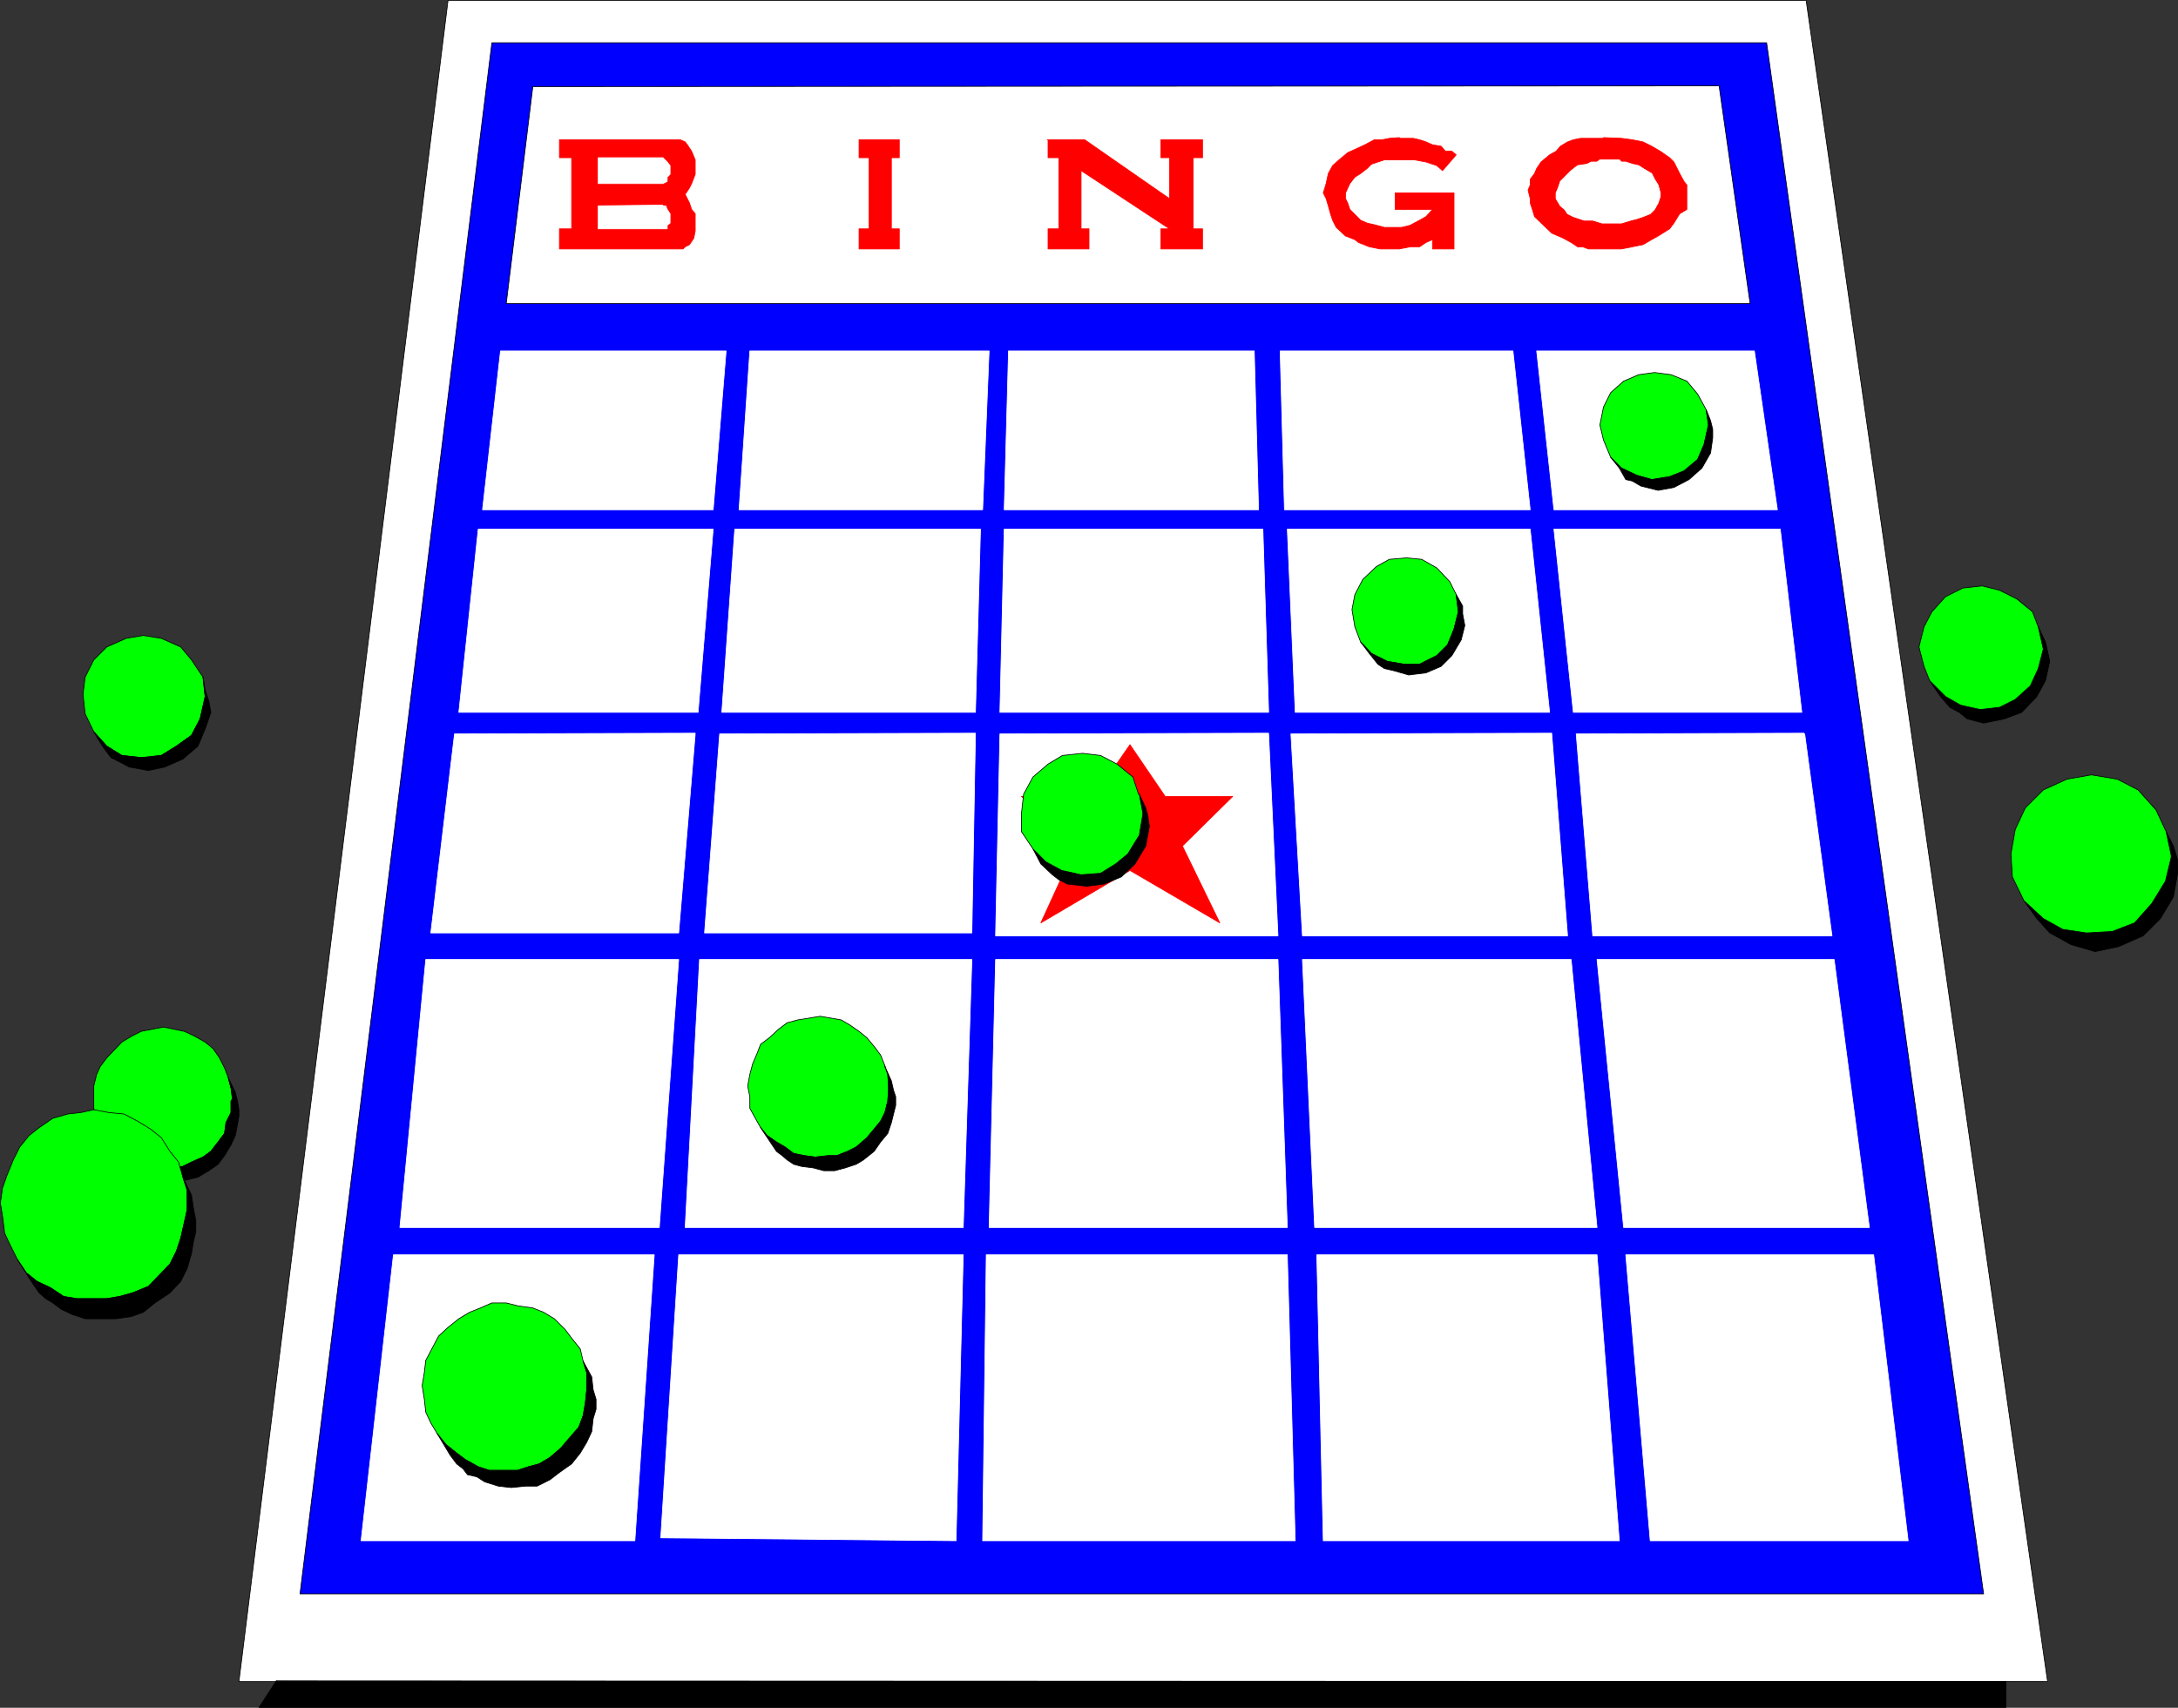 <?xml version="1.0" encoding="UTF-8" standalone="no"?>
<svg
   version="1.0"
   width="129.595mm"
   height="101.642mm"
   id="svg116"
   sodipodi:docname="Bingo 1.wmf"
   xmlns:inkscape="http://www.inkscape.org/namespaces/inkscape"
   xmlns:sodipodi="http://sodipodi.sourceforge.net/DTD/sodipodi-0.dtd"
   xmlns="http://www.w3.org/2000/svg"
   xmlns:svg="http://www.w3.org/2000/svg">
  <rect width="100%" height="100%" fill="#333333" stroke="none"/>
  <sodipodi:namedview
     id="namedview116"
     pagecolor="#ffffff"
     bordercolor="#000000"
     borderopacity="0.25"
     inkscape:showpageshadow="2"
     inkscape:pageopacity="0.0"
     inkscape:pagecheckerboard="0"
     inkscape:deskcolor="#d1d1d1"
     inkscape:document-units="mm" />
  <defs
     id="defs1">
    <pattern
       id="WMFhbasepattern"
       patternUnits="userSpaceOnUse"
       width="6"
       height="6"
       x="0"
       y="0" />
  </defs>
  <path
     style="fill:#ffffff;fill-opacity:1;fill-rule:evenodd;stroke:none"
     d="M 62.135,378.098 460.479,378.259 406.181,0.081 H 100.757 L 53.732,378.259 h 8.403 v 0 z"
     id="path1" />
  <path
     style="fill:none;stroke:#000000;stroke-width:0.162px;stroke-linecap:round;stroke-linejoin:round;stroke-miterlimit:4;stroke-dasharray:none;stroke-opacity:1"
     d="M 62.135,378.098 460.479,378.259 406.181,0.081 H 100.757 L 53.732,378.259 h 8.403 v 0"
     id="path2" />
  <path
     style="fill:#0000ff;fill-opacity:1;fill-rule:evenodd;stroke:none"
     d="M 397.293,9.616 H 110.615 L 67.468,358.542 H 446.096 Z"
     id="path3" />
  <path
     style="fill:none;stroke:#000000;stroke-width:0.162px;stroke-linecap:round;stroke-linejoin:round;stroke-miterlimit:4;stroke-dasharray:none;stroke-opacity:1"
     d="M 397.293,9.616 H 110.615 L 67.468,358.542 H 446.096 L 397.293,9.616 v 0"
     id="path4" />
  <path
     style="fill:#000000;fill-opacity:1;fill-rule:evenodd;stroke:none"
     d="m 62.135,378.098 -3.878,5.98 H 451.106 v -5.818 H 62.135 v 0 z"
     id="path5" />
  <path
     style="fill:none;stroke:#000000;stroke-width:0.162px;stroke-linecap:round;stroke-linejoin:round;stroke-miterlimit:4;stroke-dasharray:none;stroke-opacity:1"
     d="m 62.135,378.098 -3.878,5.98 H 451.106 v -5.818 H 62.135 v 0"
     id="path6" />
  <path
     style="fill:#ffffff;fill-opacity:1;fill-rule:evenodd;stroke:none"
     d="m 386.628,19.313 -266.801,0.162 -5.979,48.808 h 279.729 l -6.949,-48.808 v 0 z"
     id="path7" />
  <path
     style="fill:none;stroke:#000000;stroke-width:0.162px;stroke-linecap:round;stroke-linejoin:round;stroke-miterlimit:4;stroke-dasharray:none;stroke-opacity:1"
     d="m 386.628,19.313 -266.801,0.162 -5.979,48.808 h 279.729 l -6.949,-48.808 v 0"
     id="path8" />
  <path
     style="fill:#ff0000;fill-opacity:1;fill-rule:evenodd;stroke:none"
     d="m 151.985,31.434 h -26.179 v 4.04 h 2.747 v 16 h -2.747 v 4.525 h 27.795 l 0.485,-0.485 0.97,-0.485 0.97,-1.455 0.323,-1.616 V 48.08 l -0.808,-0.97 -0.485,-1.455 -0.97,-1.939 0.97,-1.455 0.485,-0.97 0.808,-2.101 v -3.232 l -0.808,-1.939 -0.97,-1.455 -0.485,-0.646 -1.131,-0.485 z"
     id="path9" />
  <path
     style="fill:none;stroke:#ff0000;stroke-width:0.162px;stroke-linecap:round;stroke-linejoin:round;stroke-miterlimit:4;stroke-dasharray:none;stroke-opacity:1"
     d="m 151.985,31.434 h -26.179 v 4.04 h 2.747 v 16 h -2.747 v 4.525 h 27.795 l 0.485,-0.485 0.97,-0.485 0.97,-1.455 0.323,-1.616 V 48.08 l -0.808,-0.97 -0.485,-1.455 -0.97,-1.939 0.97,-1.455 0.485,-0.97 0.808,-2.101 v -3.232 l -0.808,-1.939 -0.97,-1.455 -0.485,-0.646 -1.131,-0.485 h -0.97 v 0"
     id="path10" />
  <path
     style="fill:#ffffff;fill-opacity:1;fill-rule:evenodd;stroke:none"
     d="m 149.076,35.474 h -14.544 v 5.818 h 14.544 l 0.97,-0.485 v -0.97 l 0.646,-0.646 v -1.939 l -0.646,-0.808 z"
     id="path11" />
  <path
     style="fill:none;stroke:#ffffff;stroke-width:0.162px;stroke-linecap:round;stroke-linejoin:round;stroke-miterlimit:4;stroke-dasharray:none;stroke-opacity:1"
     d="m 149.076,35.474 h -14.544 v 5.818 h 14.544 l 0.97,-0.485 v -0.97 l 0.646,-0.646 v -1.939 l -0.646,-0.808 -0.97,-0.97 v 0"
     id="path12" />
  <path
     style="fill:#ffffff;fill-opacity:1;fill-rule:evenodd;stroke:none"
     d="m 149.076,46.141 -14.544,0.162 v 5.172 h 15.514 v -0.808 l 0.646,-0.485 V 48.08 l -0.646,-0.97 -0.323,-0.808 h -0.646 v 0 z"
     id="path13" />
  <path
     style="fill:none;stroke:#ffffff;stroke-width:0.162px;stroke-linecap:round;stroke-linejoin:round;stroke-miterlimit:4;stroke-dasharray:none;stroke-opacity:1"
     d="m 149.076,46.141 -14.544,0.162 v 5.172 h 15.514 v -0.808 l 0.646,-0.485 V 48.08 l -0.646,-0.97 -0.323,-0.808 h -0.646 v 0"
     id="path14" />
  <path
     style="fill:#ff0000;fill-opacity:1;fill-rule:evenodd;stroke:none"
     d="m 202.242,31.434 h -9.05 v 4.04 h 2.262 v 16 h -2.262 v 4.525 h 9.05 v -4.525 h -1.778 V 35.474 h 1.778 z"
     id="path15" />
  <path
     style="fill:none;stroke:#ff0000;stroke-width:0.162px;stroke-linecap:round;stroke-linejoin:round;stroke-miterlimit:4;stroke-dasharray:none;stroke-opacity:1"
     d="m 202.242,31.434 h -9.05 v 4.04 h 2.262 v 16 h -2.262 v 4.525 h 9.05 v -4.525 h -1.778 V 35.474 h 1.778 v -4.04 0"
     id="path16" />
  <path
     style="fill:#ff0000;fill-opacity:1;fill-rule:evenodd;stroke:none"
     d="m 235.532,31.434 h 8.403 l 19.069,13.252 v -9.212 h -1.939 v -4.04 h 9.373 v 4.04 h -2.101 v 16 h 2.101 v 4.525 h -9.373 v -4.525 h 1.939 l -19.877,-13.091 v 13.091 h 1.778 v 4.525 h -9.211 v -4.525 h 2.424 V 35.474 h -2.424 v -4.04 0 z"
     id="path17" />
  <path
     style="fill:none;stroke:#ff0000;stroke-width:0.162px;stroke-linecap:round;stroke-linejoin:round;stroke-miterlimit:4;stroke-dasharray:none;stroke-opacity:1"
     d="m 235.532,31.434 h 8.403 l 19.069,13.252 v -9.212 h -1.939 v -4.04 h 9.373 v 4.04 h -2.101 v 16 h 2.101 v 4.525 h -9.373 v -4.525 h 1.939 l -19.877,-13.091 v 13.091 h 1.778 v 4.525 h -9.211 v -4.525 h 2.424 V 35.474 h -2.424 v -4.04 0"
     id="path18" />
  <path
     style="fill:#ff0000;fill-opacity:1;fill-rule:evenodd;stroke:none"
     d="m 314.716,30.949 -2.262,0.162 -1.616,0.323 h -1.778 l -2.101,1.131 -2.101,0.97 -1.778,0.808 -1.939,1.616 -1.454,1.293 -0.97,1.778 -0.485,2.263 -0.646,2.101 0.646,1.293 0.485,1.616 0.485,1.778 0.485,1.455 0.808,1.616 2.101,1.939 2.101,0.808 0.808,0.646 2.424,0.97 2.424,0.485 h 4.363 l 2.424,-0.485 h 2.101 l 1.454,-0.97 1.454,-0.646 v 2.101 h 4.848 V 43.394 h -13.251 v 3.717 h 8.403 l -1.454,1.616 -1.454,0.808 -2.101,1.131 -1.939,0.485 h -3.878 l -1.778,-0.485 -2.101,-0.485 -1.454,-0.646 -2.424,-2.424 -0.485,-1.455 -0.485,-0.97 V 43.394 l 0.97,-2.101 1.131,-1.455 1.293,-0.808 1.454,-1.131 0.97,-0.97 1.454,-0.485 1.454,-0.485 h 6.787 l 2.586,0.485 2.424,0.808 1.293,1.131 3.07,-3.556 -0.97,-0.808 h -1.454 l -0.97,-1.131 -1.939,-0.323 -1.454,-0.646 -1.454,-0.485 -1.454,-0.323 h -3.07 v 0 z"
     id="path19" />
  <path
     style="fill:none;stroke:#ff0000;stroke-width:0.162px;stroke-linecap:round;stroke-linejoin:round;stroke-miterlimit:4;stroke-dasharray:none;stroke-opacity:1"
     d="m 314.716,30.949 -2.262,0.162 -1.616,0.323 h -1.778 l -2.101,1.131 -2.101,0.97 -1.778,0.808 -1.939,1.616 -1.454,1.293 -0.97,1.778 -0.485,2.263 -0.646,2.101 0.646,1.293 0.485,1.616 0.485,1.778 0.485,1.455 0.808,1.616 2.101,1.939 2.101,0.808 0.808,0.646 2.424,0.97 2.424,0.485 h 4.363 l 2.424,-0.485 h 2.101 l 1.454,-0.97 1.454,-0.646 v 2.101 h 4.848 V 43.394 h -13.251 v 3.717 h 8.403 l -1.454,1.616 -1.454,0.808 -2.101,1.131 -1.939,0.485 h -3.878 l -1.778,-0.485 -2.101,-0.485 -1.454,-0.646 -2.424,-2.424 -0.485,-1.455 -0.485,-0.97 V 43.394 l 0.97,-2.101 1.131,-1.455 1.293,-0.808 1.454,-1.131 0.97,-0.97 1.454,-0.485 1.454,-0.485 h 6.787 l 2.586,0.485 2.424,0.808 1.293,1.131 3.07,-3.556 -0.97,-0.808 h -1.454 l -0.97,-1.131 -1.939,-0.323 -1.454,-0.646 -1.454,-0.485 -1.454,-0.323 h -3.07 v 0"
     id="path20" />
  <path
     style="fill:#ff0000;fill-opacity:1;fill-rule:evenodd;stroke:none"
     d="m 360.61,30.949 4.04,0.162 2.424,0.323 2.424,0.485 1.939,0.97 1.939,1.131 2.101,1.455 0.97,0.97 1.293,2.586 0.97,1.778 0.646,0.808 v 5.495 l -1.616,0.97 -1.293,2.101 -0.97,1.293 -2.586,1.616 -1.454,0.808 -1.939,1.131 -2.424,0.485 -2.424,0.485 h -7.434 l -1.293,-0.485 h -1.131 l -1.454,-0.97 -1.778,-0.97 -2.586,-1.131 -3.878,-3.717 -0.485,-1.616 -0.485,-1.455 v -0.97 l -0.485,-1.939 0.485,-1.131 v -1.293 l 0.97,-1.293 0.485,-1.131 0.97,-1.455 1.939,-1.616 1.454,-0.808 0.97,-1.131 1.616,-0.97 1.293,-0.485 1.616,-0.323 h 5.171 v 0 z"
     id="path21" />
  <path
     style="fill:none;stroke:#ff0000;stroke-width:0.162px;stroke-linecap:round;stroke-linejoin:round;stroke-miterlimit:4;stroke-dasharray:none;stroke-opacity:1"
     d="m 360.61,30.949 4.04,0.162 2.424,0.323 2.424,0.485 1.939,0.97 1.939,1.131 2.101,1.455 0.97,0.97 1.293,2.586 0.97,1.778 0.646,0.808 v 5.495 l -1.616,0.97 -1.293,2.101 -0.97,1.293 -2.586,1.616 -1.454,0.808 -1.939,1.131 -2.424,0.485 -2.424,0.485 h -7.434 l -1.293,-0.485 h -1.131 l -1.454,-0.97 -1.778,-0.97 -2.586,-1.131 -3.878,-3.717 -0.485,-1.616 -0.485,-1.455 v -0.97 l -0.485,-1.939 0.485,-1.131 v -1.293 l 0.97,-1.293 0.485,-1.131 0.97,-1.455 1.939,-1.616 1.454,-0.808 0.97,-1.131 1.616,-0.97 1.293,-0.485 1.616,-0.323 h 5.171 v 0"
     id="path22" />
  <path
     style="fill:#ffffff;fill-opacity:1;fill-rule:evenodd;stroke:none"
     d="m 364.65,36.444 -0.485,-0.485 h -4.363 l -0.646,0.485 h -1.293 l -0.97,0.485 -2.101,0.323 -1.454,1.131 -2.424,2.424 -0.485,1.455 -0.485,1.131 v 1.293 l 0.97,1.616 0.97,0.808 0.646,0.97 1.293,0.646 2.424,0.808 h 1.939 l 2.101,0.646 h 4.363 l 2.101,-0.646 1.293,-0.323 1.454,-0.485 1.616,-0.646 0.97,-0.97 0.808,-1.455 0.485,-1.455 V 43.394 l -0.485,-1.778 -0.808,-1.293 -0.646,-1.293 -1.939,-1.131 -0.97,-0.646 -1.454,-0.323 -1.454,-0.485 h -0.97 z"
     id="path23" />
  <path
     style="fill:none;stroke:#ffffff;stroke-width:0.162px;stroke-linecap:round;stroke-linejoin:round;stroke-miterlimit:4;stroke-dasharray:none;stroke-opacity:1"
     d="m 364.65,36.444 -0.485,-0.485 h -4.363 l -0.646,0.485 h -1.293 l -0.97,0.485 -2.101,0.323 -1.454,1.131 -2.424,2.424 -0.485,1.455 -0.485,1.131 v 1.293 l 0.97,1.616 0.97,0.808 0.646,0.97 1.293,0.646 2.424,0.808 h 1.939 l 2.101,0.646 h 4.363 l 2.101,-0.646 1.293,-0.323 1.454,-0.485 1.616,-0.646 0.97,-0.97 0.808,-1.455 0.485,-1.455 V 43.394 l -0.485,-1.778 -0.808,-1.293 -0.646,-1.293 -1.939,-1.131 -0.97,-0.646 -1.454,-0.323 -1.454,-0.485 h -0.97 v 0"
     id="path24" />
  <path
     style="fill:#ffffff;fill-opacity:1;fill-rule:evenodd;stroke:none"
     d="m 163.297,78.949 h -50.742 l -4.04,35.717 h 51.874 l 2.909,-35.717 z"
     id="path25" />
  <path
     style="fill:none;stroke:#ffffff;stroke-width:0.162px;stroke-linecap:round;stroke-linejoin:round;stroke-miterlimit:4;stroke-dasharray:none;stroke-opacity:1"
     d="m 163.297,78.949 h -50.742 l -4.04,35.717 h 51.874 l 2.909,-35.717 v 0"
     id="path26" />
  <path
     style="fill:#ffffff;fill-opacity:1;fill-rule:evenodd;stroke:none"
     d="m 222.442,78.949 h -53.813 l -2.424,35.717 h 54.782 l 1.454,-35.717 z"
     id="path27" />
  <path
     style="fill:none;stroke:#ffffff;stroke-width:0.162px;stroke-linecap:round;stroke-linejoin:round;stroke-miterlimit:4;stroke-dasharray:none;stroke-opacity:1"
     d="m 222.442,78.949 h -53.813 l -2.424,35.717 h 54.782 l 1.454,-35.717 v 0"
     id="path28" />
  <path
     style="fill:#ffffff;fill-opacity:1;fill-rule:evenodd;stroke:none"
     d="m 282.072,78.949 h -55.267 l -0.97,35.717 h 57.206 l -0.97,-35.717 z"
     id="path29" />
  <path
     style="fill:none;stroke:#ffffff;stroke-width:0.162px;stroke-linecap:round;stroke-linejoin:round;stroke-miterlimit:4;stroke-dasharray:none;stroke-opacity:1"
     d="m 282.072,78.949 h -55.267 l -0.97,35.717 h 57.206 l -0.97,-35.717 v 0"
     id="path30" />
  <path
     style="fill:#ffffff;fill-opacity:1;fill-rule:evenodd;stroke:none"
     d="m 340.248,78.949 h -52.358 l 0.97,35.717 h 55.267 l -3.878,-35.717 z"
     id="path31" />
  <path
     style="fill:none;stroke:#ffffff;stroke-width:0.162px;stroke-linecap:round;stroke-linejoin:round;stroke-miterlimit:4;stroke-dasharray:none;stroke-opacity:1"
     d="m 340.248,78.949 h -52.358 l 0.97,35.717 h 55.267 l -3.878,-35.717 v 0"
     id="path32" />
  <path
     style="fill:#ffffff;fill-opacity:1;fill-rule:evenodd;stroke:none"
     d="m 394.546,78.949 h -48.965 l 3.878,35.717 h 50.258 l -5.171,-35.717 z"
     id="path33" />
  <path
     style="fill:none;stroke:#ffffff;stroke-width:0.162px;stroke-linecap:round;stroke-linejoin:round;stroke-miterlimit:4;stroke-dasharray:none;stroke-opacity:1"
     d="m 394.546,78.949 h -48.965 l 3.878,35.717 h 50.258 l -5.171,-35.717 v 0"
     id="path34" />
  <path
     style="fill:#ffffff;fill-opacity:1;fill-rule:evenodd;stroke:none"
     d="m 160.388,119.029 h -52.843 l -4.363,41.212 h 53.813 l 3.394,-41.212 z"
     id="path35" />
  <path
     style="fill:none;stroke:#ffffff;stroke-width:0.162px;stroke-linecap:round;stroke-linejoin:round;stroke-miterlimit:4;stroke-dasharray:none;stroke-opacity:1"
     d="m 160.388,119.029 h -52.843 l -4.363,41.212 h 53.813 l 3.394,-41.212 v 0"
     id="path36" />
  <path
     style="fill:#ffffff;fill-opacity:1;fill-rule:evenodd;stroke:none"
     d="m 220.503,119.029 h -55.267 l -2.909,41.212 h 57.045 l 1.131,-41.212 z"
     id="path37" />
  <path
     style="fill:none;stroke:#ffffff;stroke-width:0.162px;stroke-linecap:round;stroke-linejoin:round;stroke-miterlimit:4;stroke-dasharray:none;stroke-opacity:1"
     d="m 220.503,119.029 h -55.267 l -2.909,41.212 h 57.045 l 1.131,-41.212 v 0"
     id="path38" />
  <path
     style="fill:#ffffff;fill-opacity:1;fill-rule:evenodd;stroke:none"
     d="m 285.304,160.079 -1.293,-41.05 h -58.176 l -0.97,41.212 h 60.438 v 0 z"
     id="path39" />
  <path
     style="fill:none;stroke:#ffffff;stroke-width:0.162px;stroke-linecap:round;stroke-linejoin:round;stroke-miterlimit:4;stroke-dasharray:none;stroke-opacity:1"
     d="m 285.304,160.079 -1.293,-41.05 h -58.176 l -0.97,41.212 h 60.438 v 0"
     id="path40" />
  <path
     style="fill:#ffffff;fill-opacity:1;fill-rule:evenodd;stroke:none"
     d="m 343.965,119.029 h -54.459 l 1.778,41.212 h 57.206 l -4.363,-41.212 v 0 z"
     id="path41" />
  <path
     style="fill:none;stroke:#ffffff;stroke-width:0.162px;stroke-linecap:round;stroke-linejoin:round;stroke-miterlimit:4;stroke-dasharray:none;stroke-opacity:1"
     d="m 343.965,119.029 h -54.459 l 1.778,41.212 h 57.206 l -4.363,-41.212 v 0"
     id="path42" />
  <path
     style="fill:#ffffff;fill-opacity:1;fill-rule:evenodd;stroke:none"
     d="M 400.364,119.029 H 349.46 l 4.363,41.212 h 51.389 l -4.848,-41.212 z"
     id="path43" />
  <path
     style="fill:none;stroke:#ffffff;stroke-width:0.162px;stroke-linecap:round;stroke-linejoin:round;stroke-miterlimit:4;stroke-dasharray:none;stroke-opacity:1"
     d="M 400.364,119.029 H 349.46 l 4.363,41.212 h 51.389 l -4.848,-41.212 v 0"
     id="path44" />
  <path
     style="fill:#ffffff;fill-opacity:1;fill-rule:evenodd;stroke:none"
     d="m 156.348,164.928 -54.136,0.162 -5.333,44.767 h 55.752 l 3.717,-44.767 v 0 z"
     id="path45" />
  <path
     style="fill:none;stroke:#ffffff;stroke-width:0.162px;stroke-linecap:round;stroke-linejoin:round;stroke-miterlimit:4;stroke-dasharray:none;stroke-opacity:1"
     d="m 156.348,164.928 -54.136,0.162 -5.333,44.767 h 55.752 l 3.717,-44.767 v 0"
     id="path46" />
  <path
     style="fill:#ffffff;fill-opacity:1;fill-rule:evenodd;stroke:none"
     d="m 219.372,164.928 -57.53,0.162 -3.394,44.767 h 60.115 l 0.808,-44.767 v 0 z"
     id="path47" />
  <path
     style="fill:none;stroke:#ffffff;stroke-width:0.162px;stroke-linecap:round;stroke-linejoin:round;stroke-miterlimit:4;stroke-dasharray:none;stroke-opacity:1"
     d="m 219.372,164.928 -57.53,0.162 -3.394,44.767 h 60.115 l 0.808,-44.767 v 0"
     id="path48" />
  <path
     style="fill:#ffffff;fill-opacity:1;fill-rule:evenodd;stroke:none"
     d="m 285.304,164.928 -60.438,0.162 -0.97,45.414 h 63.509 l -2.101,-45.414 v 0 z"
     id="path49" />
  <path
     style="fill:none;stroke:#ffffff;stroke-width:0.162px;stroke-linecap:round;stroke-linejoin:round;stroke-miterlimit:4;stroke-dasharray:none;stroke-opacity:1"
     d="m 285.304,164.928 -60.438,0.162 -0.97,45.414 h 63.509 l -2.101,-45.414 v 0"
     id="path50" />
  <path
     style="fill:#ffffff;fill-opacity:1;fill-rule:evenodd;stroke:none"
     d="m 348.975,164.928 -58.661,0.162 2.586,45.414 H 352.53 l -3.555,-45.414 v 0 z"
     id="path51" />
  <path
     style="fill:none;stroke:#ffffff;stroke-width:0.162px;stroke-linecap:round;stroke-linejoin:round;stroke-miterlimit:4;stroke-dasharray:none;stroke-opacity:1"
     d="m 348.975,164.928 -58.661,0.162 2.586,45.414 H 352.53 l -3.555,-45.414 v 0"
     id="path52" />
  <path
     style="fill:#ffffff;fill-opacity:1;fill-rule:evenodd;stroke:none"
     d="m 405.696,164.928 -51.227,0.162 3.717,45.414 h 53.813 l -6.141,-45.414 v 0 z"
     id="path53" />
  <path
     style="fill:none;stroke:#ffffff;stroke-width:0.162px;stroke-linecap:round;stroke-linejoin:round;stroke-miterlimit:4;stroke-dasharray:none;stroke-opacity:1"
     d="m 405.696,164.928 -51.227,0.162 3.717,45.414 h 53.813 l -6.141,-45.414 v 0"
     id="path54" />
  <path
     style="fill:#ffffff;fill-opacity:1;fill-rule:evenodd;stroke:none"
     d="M 152.469,215.837 H 95.748 l -5.818,60.282 h 58.338 l 4.363,-60.282 v 0 z"
     id="path55" />
  <path
     style="fill:none;stroke:#ffffff;stroke-width:0.162px;stroke-linecap:round;stroke-linejoin:round;stroke-miterlimit:4;stroke-dasharray:none;stroke-opacity:1"
     d="M 152.469,215.837 H 95.748 l -5.818,60.282 h 58.338 l 4.363,-60.282 v 0"
     id="path56" />
  <path
     style="fill:#ffffff;fill-opacity:1;fill-rule:evenodd;stroke:none"
     d="m 218.564,215.837 h -61.246 l -3.232,60.282 h 62.539 z"
     id="path57" />
  <path
     style="fill:none;stroke:#ffffff;stroke-width:0.162px;stroke-linecap:round;stroke-linejoin:round;stroke-miterlimit:4;stroke-dasharray:none;stroke-opacity:1"
     d="m 218.564,215.837 h -61.246 l -3.232,60.282 h 62.539 l 1.939,-60.282 v 0"
     id="path58" />
  <path
     style="fill:#ffffff;fill-opacity:1;fill-rule:evenodd;stroke:none"
     d="m 287.405,215.837 h -63.509 l -1.454,60.282 h 67.064 z"
     id="path59" />
  <path
     style="fill:none;stroke:#ffffff;stroke-width:0.162px;stroke-linecap:round;stroke-linejoin:round;stroke-miterlimit:4;stroke-dasharray:none;stroke-opacity:1"
     d="m 287.405,215.837 h -63.509 l -1.454,60.282 h 67.064 l -2.101,-60.282 v 0"
     id="path60" />
  <path
     style="fill:#ffffff;fill-opacity:1;fill-rule:evenodd;stroke:none"
     d="m 353.338,215.837 h -60.438 l 2.747,60.282 h 63.509 L 353.338,215.837 Z"
     id="path61" />
  <path
     style="fill:none;stroke:#ffffff;stroke-width:0.162px;stroke-linecap:round;stroke-linejoin:round;stroke-miterlimit:4;stroke-dasharray:none;stroke-opacity:1"
     d="m 353.338,215.837 h -60.438 l 2.747,60.282 h 63.509 L 353.338,215.837 v 0"
     id="path62" />
  <path
     style="fill:#ffffff;fill-opacity:1;fill-rule:evenodd;stroke:none"
     d="m 412.484,215.837 h -53.328 l 5.979,60.282 h 55.267 z"
     id="path63" />
  <path
     style="fill:none;stroke:#ffffff;stroke-width:0.162px;stroke-linecap:round;stroke-linejoin:round;stroke-miterlimit:4;stroke-dasharray:none;stroke-opacity:1"
     d="m 412.484,215.837 h -53.328 l 5.979,60.282 h 55.267 l -7.918,-60.282 v 0"
     id="path64" />
  <path
     style="fill:#ffffff;fill-opacity:1;fill-rule:evenodd;stroke:none"
     d="M 147.137,282.26 H 88.476 l -7.272,64.323 h 61.57 l 4.363,-64.323 z"
     id="path65" />
  <path
     style="fill:none;stroke:#ffffff;stroke-width:0.162px;stroke-linecap:round;stroke-linejoin:round;stroke-miterlimit:4;stroke-dasharray:none;stroke-opacity:1"
     d="M 147.137,282.26 H 88.476 l -7.272,64.323 h 61.57 l 4.363,-64.323 v 0"
     id="path66" />
  <path
     style="fill:#ffffff;fill-opacity:1;fill-rule:evenodd;stroke:none"
     d="m 216.625,282.26 h -63.994 l -4.04,63.676 66.418,0.646 z"
     id="path67" />
  <path
     style="fill:none;stroke:#ffffff;stroke-width:0.162px;stroke-linecap:round;stroke-linejoin:round;stroke-miterlimit:4;stroke-dasharray:none;stroke-opacity:1"
     d="m 216.625,282.26 h -63.994 l -4.04,63.676 66.418,0.646 1.616,-64.323 v 0"
     id="path68" />
  <path
     style="fill:#ffffff;fill-opacity:1;fill-rule:evenodd;stroke:none"
     d="m 289.506,282.26 h -67.71 l -0.808,64.323 h 70.296 z"
     id="path69" />
  <path
     style="fill:none;stroke:#ffffff;stroke-width:0.162px;stroke-linecap:round;stroke-linejoin:round;stroke-miterlimit:4;stroke-dasharray:none;stroke-opacity:1"
     d="m 289.506,282.26 h -67.71 l -0.808,64.323 h 70.296 l -1.778,-64.323 v 0"
     id="path70" />
  <path
     style="fill:#ffffff;fill-opacity:1;fill-rule:evenodd;stroke:none"
     d="m 359.156,282.26 h -63.024 l 1.454,64.323 h 66.579 z"
     id="path71" />
  <path
     style="fill:none;stroke:#ffffff;stroke-width:0.162px;stroke-linecap:round;stroke-linejoin:round;stroke-miterlimit:4;stroke-dasharray:none;stroke-opacity:1"
     d="m 359.156,282.26 h -63.024 l 1.454,64.323 h 66.579 l -5.01,-64.323 v 0"
     id="path72" />
  <path
     style="fill:#ffffff;fill-opacity:1;fill-rule:evenodd;stroke:none"
     d="m 421.372,282.26 h -55.752 l 5.494,64.323 h 58.014 z"
     id="path73" />
  <path
     style="fill:none;stroke:#ffffff;stroke-width:0.162px;stroke-linecap:round;stroke-linejoin:round;stroke-miterlimit:4;stroke-dasharray:none;stroke-opacity:1"
     d="m 421.372,282.26 h -55.752 l 5.494,64.323 h 58.014 l -7.757,-64.323 v 0"
     id="path74" />
  <path
     style="fill:#ff0000;fill-opacity:1;fill-rule:evenodd;stroke:none"
     d="m 254.116,167.514 -8.08,11.636 h -16.322 l 12.282,11.151 -7.918,17.293 20.038,-11.798 20.2,11.798 -8.403,-17.293 11.312,-11.151 H 262.034 l -7.918,-11.636 z"
     id="path75" />
  <path
     style="fill:none;stroke:#ff0000;stroke-width:0.162px;stroke-linecap:round;stroke-linejoin:round;stroke-miterlimit:4;stroke-dasharray:none;stroke-opacity:1"
     d="m 254.116,167.514 -8.08,11.636 h -16.322 l 12.282,11.151 -7.918,17.293 20.038,-11.798 20.2,11.798 -8.403,-17.293 11.312,-11.151 H 262.034 l -7.918,-11.636 v 0"
     id="path76" />
  <path
     style="fill:#000000;fill-opacity:1;fill-rule:evenodd;stroke:none"
     d="m 458.378,141.009 1.131,5.01 -1.131,4.364 -1.778,3.879 -3.394,3.071 -3.555,1.778 -4.363,0.485 -4.363,-0.97 -3.394,-1.939 -3.555,-3.556 2.424,3.556 2.101,2.424 2.101,1.131 1.778,1.455 3.717,0.97 4.686,-0.97 3.878,-1.455 3.394,-3.556 1.939,-3.556 0.97,-4.364 -0.485,-2.263 -0.485,-2.101 z"
     id="path77" />
  <path
     style="fill:none;stroke:#000000;stroke-width:0.162px;stroke-linecap:round;stroke-linejoin:round;stroke-miterlimit:4;stroke-dasharray:none;stroke-opacity:1"
     d="m 458.378,141.009 1.131,5.01 -1.131,4.364 -1.778,3.879 -3.394,3.071 -3.555,1.778 -4.363,0.485 -4.363,-0.97 -3.394,-1.939 -3.555,-3.556 2.424,3.556 2.101,2.424 2.101,1.131 1.778,1.455 3.717,0.97 4.686,-0.97 3.878,-1.455 3.394,-3.556 1.939,-3.556 0.97,-4.364 -0.485,-2.263 -0.485,-2.101 -1.616,-3.394 v 0"
     id="path78" />
  <path
     style="fill:#00ff00;fill-opacity:1;fill-rule:evenodd;stroke:none"
     d="m 458.378,141.009 -1.293,-3.394 -3.555,-2.909 -3.878,-1.939 -3.878,-0.97 -4.363,0.485 -3.878,1.939 -3.07,3.394 -1.778,3.394 -1.131,4.525 1.131,4.364 1.293,3.232 3.555,3.556 3.394,1.939 4.363,0.97 4.363,-0.485 3.555,-1.778 3.394,-3.071 1.778,-3.879 1.131,-4.364 z"
     id="path79" />
  <path
     style="fill:none;stroke:#000000;stroke-width:0.162px;stroke-linecap:round;stroke-linejoin:round;stroke-miterlimit:4;stroke-dasharray:none;stroke-opacity:1"
     d="m 458.378,141.009 -1.293,-3.394 -3.555,-2.909 -3.878,-1.939 -3.878,-0.97 -4.363,0.485 -3.878,1.939 -3.07,3.394 -1.778,3.394 -1.131,4.525 1.131,4.364 1.293,3.232 3.555,3.556 3.394,1.939 4.363,0.97 4.363,-0.485 3.555,-1.778 3.394,-3.071 1.778,-3.879 1.131,-4.364 -1.131,-5.01 v 0"
     id="path80" />
  <path
     style="fill:#000000;fill-opacity:1;fill-rule:evenodd;stroke:none"
     d="m 487.143,187.069 1.131,5.333 v 0.485 l -1.293,5.333 -3.07,5.01 -3.878,4.364 -5.01,1.939 -5.818,0.323 -5.333,-0.808 -4.363,-2.424 -4.363,-4.04 2.909,4.04 2.909,3.232 2.101,1.131 2.586,1.455 5.494,1.616 5.333,-1.131 5.494,-2.424 3.878,-3.879 2.909,-4.848 0.97,-5.333 v -3.071 l -0.97,-3.071 z"
     id="path81" />
  <path
     style="fill:none;stroke:#000000;stroke-width:0.162px;stroke-linecap:round;stroke-linejoin:round;stroke-miterlimit:4;stroke-dasharray:none;stroke-opacity:1"
     d="m 487.143,187.069 1.131,5.333 v 0.485 l -1.293,5.333 -3.07,5.01 -3.878,4.364 -5.01,1.939 -5.818,0.323 -5.333,-0.808 -4.363,-2.424 -4.363,-4.04 2.909,4.04 2.909,3.232 2.101,1.131 2.586,1.455 5.494,1.616 5.333,-1.131 5.494,-2.424 3.878,-3.879 2.909,-4.848 0.97,-5.333 v -3.071 l -0.97,-3.071 -1.616,-3.232 v 0"
     id="path82" />
  <path
     style="fill:#00ff00;fill-opacity:1;fill-rule:evenodd;stroke:none"
     d="m 487.143,187.069 -2.262,-4.848 -4.04,-4.525 -4.686,-2.424 -5.818,-0.97 -5.494,0.97 -5.333,2.424 -4.04,4.04 -2.262,4.848 -0.97,5.495 0.323,5.172 2.586,5.333 4.363,4.04 4.363,2.424 5.333,0.808 5.818,-0.323 5.01,-1.939 3.878,-4.364 3.07,-5.01 1.293,-5.333 v -0.485 z"
     id="path83" />
  <path
     style="fill:none;stroke:#000000;stroke-width:0.162px;stroke-linecap:round;stroke-linejoin:round;stroke-miterlimit:4;stroke-dasharray:none;stroke-opacity:1"
     d="m 487.143,187.069 -2.262,-4.848 -4.04,-4.525 -4.686,-2.424 -5.818,-0.97 -5.494,0.97 -5.333,2.424 -4.04,4.04 -2.262,4.848 -0.97,5.495 0.323,5.172 2.586,5.333 4.363,4.04 4.363,2.424 5.333,0.808 5.818,-0.323 5.01,-1.939 3.878,-4.364 3.07,-5.01 1.293,-5.333 v -0.485 l -1.131,-5.333 v 0"
     id="path84" />
  <path
     style="fill:#00ff00;fill-opacity:1;fill-rule:evenodd;stroke:none"
     d="m 45.652,152.322 -2.586,-3.879 -2.424,-2.909 -4.363,-1.939 -4.04,-0.646 -3.878,0.646 -4.363,1.939 -2.909,2.909 -1.939,3.879 -0.485,3.879 0.485,4.364 1.939,4.04 2.909,3.232 3.394,2.101 4.363,0.485 4.525,-0.485 3.394,-2.101 3.394,-2.424 1.939,-3.717 1.131,-5.01 z"
     id="path85" />
  <path
     style="fill:none;stroke:#000000;stroke-width:0.162px;stroke-linecap:round;stroke-linejoin:round;stroke-miterlimit:4;stroke-dasharray:none;stroke-opacity:1"
     d="m 45.652,152.322 -2.586,-3.879 -2.424,-2.909 -4.363,-1.939 -4.04,-0.646 -3.878,0.646 -4.363,1.939 -2.909,2.909 -1.939,3.879 -0.485,3.879 0.485,4.364 1.939,4.04 2.909,3.232 3.394,2.101 4.363,0.485 4.525,-0.485 3.394,-2.101 3.394,-2.424 1.939,-3.717 1.131,-5.01 -0.485,-4.364 v 0"
     id="path86" />
  <path
     style="fill:#000000;fill-opacity:1;fill-rule:evenodd;stroke:none"
     d="m 45.652,152.322 0.485,4.364 -1.131,5.01 -1.939,3.717 -3.394,2.424 -3.394,2.101 -4.525,0.485 -4.363,-0.485 -3.394,-2.101 -2.909,-3.232 1.939,3.232 1.939,2.586 1.939,0.97 2.101,1.131 4.363,0.808 3.717,-0.808 4.04,-1.778 3.394,-2.909 1.616,-3.879 1.293,-3.717 -0.485,-2.586 -0.808,-2.424 z"
     id="path87" />
  <path
     style="fill:none;stroke:#000000;stroke-width:0.162px;stroke-linecap:round;stroke-linejoin:round;stroke-miterlimit:4;stroke-dasharray:none;stroke-opacity:1"
     d="m 45.652,152.322 0.485,4.364 -1.131,5.01 -1.939,3.717 -3.394,2.424 -3.394,2.101 -4.525,0.485 -4.363,-0.485 -3.394,-2.101 -2.909,-3.232 1.939,3.232 1.939,2.586 1.939,0.97 2.101,1.131 4.363,0.808 3.717,-0.808 4.04,-1.778 3.394,-2.909 1.616,-3.879 1.293,-3.717 -0.485,-2.586 -0.808,-2.424 -0.485,-2.909 v 0"
     id="path88" />
  <path
     style="fill:#00ff00;fill-opacity:1;fill-rule:evenodd;stroke:none"
     d="m 51.308,242.341 -0.808,-2.101 -1.131,-2.263 -1.454,-2.101 -1.778,-1.455 -2.586,-1.455 -2.101,-0.97 -4.686,-0.97 -5.01,0.97 -1.939,0.97 -2.424,1.455 -3.394,3.556 -1.454,1.939 -0.808,1.778 -0.646,2.586 v 5.01 l 0.646,2.263 0.808,2.424 0.97,1.939 1.939,2.101 1.454,1.939 2.101,0.97 2.424,1.455 2.424,0.323 h 4.848 l 2.424,-0.323 1.939,-0.97 2.586,-1.131 1.778,-1.293 1.616,-2.101 1.454,-1.939 0.323,-2.424 1.131,-2.263 v -2.586 l 0.323,-0.485 -0.323,-2.424 z"
     id="path89" />
  <path
     style="fill:none;stroke:#000000;stroke-width:0.162px;stroke-linecap:round;stroke-linejoin:round;stroke-miterlimit:4;stroke-dasharray:none;stroke-opacity:1"
     d="m 51.308,242.341 -0.808,-2.101 -1.131,-2.263 -1.454,-2.101 -1.778,-1.455 -2.586,-1.455 -2.101,-0.97 -4.686,-0.97 -5.01,0.97 -1.939,0.97 -2.424,1.455 -3.394,3.556 -1.454,1.939 -0.808,1.778 -0.646,2.586 v 5.01 l 0.646,2.263 0.808,2.424 0.97,1.939 1.939,2.101 1.454,1.939 2.101,0.97 2.424,1.455 2.424,0.323 h 4.848 l 2.424,-0.323 1.939,-0.97 2.586,-1.131 1.778,-1.293 1.616,-2.101 1.454,-1.939 0.323,-2.424 1.131,-2.263 v -2.586 l 0.323,-0.485 -0.323,-2.424 -0.646,-2.424 v 0"
     id="path90" />
  <path
     style="fill:#000000;fill-opacity:1;fill-rule:evenodd;stroke:none"
     d="m 51.308,242.341 0.646,2.424 0.323,2.424 -0.323,0.485 v 2.586 l -1.131,2.263 -0.323,2.424 -1.454,1.939 -1.616,2.101 -1.778,1.293 -2.586,1.131 -1.939,0.97 -2.424,0.323 h -4.848 l -2.424,-0.323 -2.424,-1.455 -2.101,-0.97 -1.454,-1.939 -1.939,-2.101 2.586,4.04 0.808,1.455 1.454,0.97 1.131,0.97 1.454,1.131 1.778,0.808 2.586,0.485 2.424,0.485 2.424,-0.485 2.424,-0.485 1.939,-0.485 2.424,-1.455 2.101,-1.455 1.454,-1.939 1.454,-2.424 0.97,-2.101 0.485,-2.424 0.323,-1.939 v -1.455 l -0.323,-1.939 -0.485,-1.939 z"
     id="path91" />
  <path
     style="fill:none;stroke:#000000;stroke-width:0.162px;stroke-linecap:round;stroke-linejoin:round;stroke-miterlimit:4;stroke-dasharray:none;stroke-opacity:1"
     d="m 51.308,242.341 0.646,2.424 0.323,2.424 -0.323,0.485 v 2.586 l -1.131,2.263 -0.323,2.424 -1.454,1.939 -1.616,2.101 -1.778,1.293 -2.586,1.131 -1.939,0.97 -2.424,0.323 h -4.848 l -2.424,-0.323 -2.424,-1.455 -2.101,-0.97 -1.454,-1.939 -1.939,-2.101 2.586,4.04 0.808,1.455 1.454,0.97 1.131,0.97 1.454,1.131 1.778,0.808 2.586,0.485 2.424,0.485 2.424,-0.485 2.424,-0.485 1.939,-0.485 2.424,-1.455 2.101,-1.455 1.454,-1.939 1.454,-2.424 0.97,-2.101 0.485,-2.424 0.323,-1.939 v -1.455 l -0.323,-1.939 -0.485,-1.939 -1.616,-3.394 v 0"
     id="path92" />
  <path
     style="fill:#00ff00;fill-opacity:1;fill-rule:evenodd;stroke:none"
     d="m 41.127,264.806 -0.97,-3.394 -1.939,-2.424 -1.939,-3.071 -2.424,-1.939 -2.909,-1.778 -3.07,-1.616 -3.394,-0.323 -3.394,-0.646 -2.909,0.646 -2.909,0.323 -3.394,0.97 -3.07,2.101 -2.262,1.778 -2.101,2.586 -1.454,2.909 -1.454,3.556 -0.97,2.747 -0.485,3.394 0.485,2.909 0.485,3.879 1.131,2.424 1.778,3.556 1.939,2.909 2.424,1.939 3.07,1.455 2.909,1.939 2.909,0.485 h 6.787 l 2.909,-0.485 2.909,-0.808 3.555,-1.455 4.848,-5.01 1.454,-2.909 0.97,-2.909 0.808,-3.556 0.646,-2.909 v -4.364 z"
     id="path93" />
  <path
     style="fill:none;stroke:#000000;stroke-width:0.162px;stroke-linecap:round;stroke-linejoin:round;stroke-miterlimit:4;stroke-dasharray:none;stroke-opacity:1"
     d="m 41.127,264.806 -0.97,-3.394 -1.939,-2.424 -1.939,-3.071 -2.424,-1.939 -2.909,-1.778 -3.07,-1.616 -3.394,-0.323 -3.394,-0.646 -2.909,0.646 -2.909,0.323 -3.394,0.97 -3.07,2.101 -2.262,1.778 -2.101,2.586 -1.454,2.909 -1.454,3.556 -0.97,2.747 -0.485,3.394 0.485,2.909 0.485,3.879 1.131,2.424 1.778,3.556 1.939,2.909 2.424,1.939 3.07,1.455 2.909,1.939 2.909,0.485 h 6.787 l 2.909,-0.485 2.909,-0.808 3.555,-1.455 4.848,-5.01 1.454,-2.909 0.97,-2.909 0.808,-3.556 0.646,-2.909 v -4.364 l -0.97,-2.909 v 0"
     id="path94" />
  <path
     style="fill:#000000;fill-opacity:1;fill-rule:evenodd;stroke:none"
     d="m 41.127,264.806 0.97,2.909 v 4.364 l -0.646,2.909 -0.808,3.556 -0.97,2.909 -1.454,2.909 -4.848,5.01 -3.555,1.455 -2.909,0.808 -2.909,0.485 H 17.21 l -2.909,-0.485 -2.909,-1.939 -3.07,-1.455 -2.424,-1.939 -1.939,-2.909 3.07,4.848 1.778,2.586 1.454,1.293 1.616,0.97 1.939,1.455 2.424,1.131 2.909,0.97 h 6.949 l 3.394,-0.485 2.747,-0.97 2.586,-2.101 3.394,-2.263 2.424,-2.586 1.454,-2.909 0.97,-3.394 0.485,-2.909 0.485,-1.939 v -2.586 l -0.485,-2.424 -0.485,-3.232 z"
     id="path95" />
  <path
     style="fill:none;stroke:#000000;stroke-width:0.162px;stroke-linecap:round;stroke-linejoin:round;stroke-miterlimit:4;stroke-dasharray:none;stroke-opacity:1"
     d="m 41.127,264.806 0.97,2.909 v 4.364 l -0.646,2.909 -0.808,3.556 -0.97,2.909 -1.454,2.909 -4.848,5.01 -3.555,1.455 -2.909,0.808 -2.909,0.485 H 17.21 l -2.909,-0.485 -2.909,-1.939 -3.07,-1.455 -2.424,-1.939 -1.939,-2.909 3.07,4.848 1.778,2.586 1.454,1.293 1.616,0.97 1.939,1.455 2.424,1.131 2.909,0.97 h 6.949 l 3.394,-0.485 2.747,-0.97 2.586,-2.101 3.394,-2.263 2.424,-2.586 1.454,-2.909 0.97,-3.394 0.485,-2.909 0.485,-1.939 v -2.586 l -0.485,-2.424 -0.485,-3.232 -1.939,-4.04 v 0"
     id="path96" />
  <path
     style="fill:#00ff00;fill-opacity:1;fill-rule:evenodd;stroke:none"
     d="m 383.719,92.201 -1.939,-3.556 -2.424,-2.909 -3.555,-1.455 -3.717,-0.485 -3.555,0.485 -3.394,1.455 -2.909,2.586 -1.616,3.232 -0.808,4.04 0.808,3.394 1.616,3.879 2.424,2.424 3.394,1.616 3.394,0.97 4.04,-0.646 3.232,-1.293 3.07,-2.586 1.454,-3.394 0.97,-4.364 -0.485,-3.394 z"
     id="path97" />
  <path
     style="fill:none;stroke:#000000;stroke-width:0.162px;stroke-linecap:round;stroke-linejoin:round;stroke-miterlimit:4;stroke-dasharray:none;stroke-opacity:1"
     d="m 383.719,92.201 -1.939,-3.556 -2.424,-2.909 -3.555,-1.455 -3.717,-0.485 -3.555,0.485 -3.394,1.455 -2.909,2.586 -1.616,3.232 -0.808,4.04 0.808,3.394 1.616,3.879 2.424,2.424 3.394,1.616 3.394,0.97 4.04,-0.646 3.232,-1.293 3.07,-2.586 1.454,-3.394 0.97,-4.364 -0.485,-3.394 v 0"
     id="path98" />
  <path
     style="fill:#000000;fill-opacity:1;fill-rule:evenodd;stroke:none"
     d="m 383.719,92.201 0.485,3.394 -0.97,4.364 -1.454,3.394 -3.07,2.586 -3.232,1.293 -4.04,0.646 -3.394,-0.97 -3.394,-1.616 -2.424,-2.424 1.939,2.424 1.454,2.586 1.454,0.323 1.939,1.131 3.878,0.97 3.555,-0.646 3.394,-1.778 2.909,-2.586 1.939,-3.394 0.485,-3.394 v -1.939 l -0.485,-1.939 -0.97,-2.424 z"
     id="path99" />
  <path
     style="fill:none;stroke:#000000;stroke-width:0.162px;stroke-linecap:round;stroke-linejoin:round;stroke-miterlimit:4;stroke-dasharray:none;stroke-opacity:1"
     d="m 383.719,92.201 0.485,3.394 -0.97,4.364 -1.454,3.394 -3.07,2.586 -3.232,1.293 -4.04,0.646 -3.394,-0.97 -3.394,-1.616 -2.424,-2.424 1.939,2.424 1.454,2.586 1.454,0.323 1.939,1.131 3.878,0.97 3.555,-0.646 3.394,-1.778 2.909,-2.586 1.939,-3.394 0.485,-3.394 v -1.939 l -0.485,-1.939 -0.97,-2.424 v 0"
     id="path100" />
  <path
     style="fill:#00ff00;fill-opacity:1;fill-rule:evenodd;stroke:none"
     d="m 327.482,133.736 -1.454,-2.909 -2.909,-3.071 -3.394,-1.939 -3.394,-0.323 -3.878,0.323 -2.909,1.616 -3.07,2.909 -1.778,3.394 -0.646,3.394 0.646,3.879 1.293,3.394 2.424,2.586 3.555,1.778 3.717,0.646 h 3.555 l 3.878,-1.939 2.424,-2.424 1.454,-3.556 0.97,-3.879 z"
     id="path101" />
  <path
     style="fill:none;stroke:#000000;stroke-width:0.162px;stroke-linecap:round;stroke-linejoin:round;stroke-miterlimit:4;stroke-dasharray:none;stroke-opacity:1"
     d="m 327.482,133.736 -1.454,-2.909 -2.909,-3.071 -3.394,-1.939 -3.394,-0.323 -3.878,0.323 -2.909,1.616 -3.07,2.909 -1.778,3.394 -0.646,3.394 0.646,3.879 1.293,3.394 2.424,2.586 3.555,1.778 3.717,0.646 h 3.555 l 3.878,-1.939 2.424,-2.424 1.454,-3.556 0.97,-3.879 -0.485,-3.879 v 0"
     id="path102" />
  <path
     style="fill:#000000;fill-opacity:1;fill-rule:evenodd;stroke:none"
     d="m 327.482,133.736 0.485,3.879 -0.97,3.879 -1.454,3.556 -2.424,2.424 -3.878,1.939 h -3.555 l -3.717,-0.646 -3.555,-1.778 -2.424,-2.586 1.939,2.586 1.939,2.424 1.454,0.97 2.101,0.485 3.394,0.97 3.878,-0.485 3.394,-1.455 2.424,-2.424 2.101,-3.556 0.808,-3.232 -0.485,-2.586 v -1.778 z"
     id="path103" />
  <path
     style="fill:none;stroke:#000000;stroke-width:0.162px;stroke-linecap:round;stroke-linejoin:round;stroke-miterlimit:4;stroke-dasharray:none;stroke-opacity:1"
     d="m 327.482,133.736 0.485,3.879 -0.97,3.879 -1.454,3.556 -2.424,2.424 -3.878,1.939 h -3.555 l -3.717,-0.646 -3.555,-1.778 -2.424,-2.586 1.939,2.586 1.939,2.424 1.454,0.97 2.101,0.485 3.394,0.97 3.878,-0.485 3.394,-1.455 2.424,-2.424 2.101,-3.556 0.808,-3.232 -0.485,-2.586 v -1.778 l -1.454,-2.586 v 0"
     id="path104" />
  <path
     style="fill:#00ff00;fill-opacity:1;fill-rule:evenodd;stroke:none"
     d="m 199.01,239.756 -0.97,-2.424 -1.454,-1.939 -1.616,-1.939 -1.778,-1.455 -2.101,-1.455 -1.939,-1.131 -4.686,-0.808 -5.01,0.808 -2.424,0.646 -1.939,1.455 -2.101,1.939 -1.939,1.455 -0.808,2.101 -0.97,2.263 -0.646,2.424 -0.485,2.586 0.485,2.424 v 2.586 l 0.97,1.778 1.454,2.586 1.454,1.778 2.101,1.455 1.939,1.131 1.939,1.455 2.424,0.485 2.424,0.323 2.909,-0.323 h 1.939 l 2.424,-0.97 1.939,-0.97 2.424,-2.101 1.616,-1.939 1.454,-1.778 0.97,-1.939 0.646,-2.586 0.162,-2.424 v -0.97 l -0.162,-2.586 -0.646,-1.778 v 0 z"
     id="path105" />
  <path
     style="fill:none;stroke:#000000;stroke-width:0.162px;stroke-linecap:round;stroke-linejoin:round;stroke-miterlimit:4;stroke-dasharray:none;stroke-opacity:1"
     d="m 199.01,239.756 -0.97,-2.424 -1.454,-1.939 -1.616,-1.939 -1.778,-1.455 -2.101,-1.455 -1.939,-1.131 -4.686,-0.808 -5.01,0.808 -2.424,0.646 -1.939,1.455 -2.101,1.939 -1.939,1.455 -0.808,2.101 -0.97,2.263 -0.646,2.424 -0.485,2.586 0.485,2.424 v 2.586 l 0.97,1.778 1.454,2.586 1.454,1.778 2.101,1.455 1.939,1.131 1.939,1.455 2.424,0.485 2.424,0.323 2.909,-0.323 h 1.939 l 2.424,-0.97 1.939,-0.97 2.424,-2.101 1.616,-1.939 1.454,-1.778 0.97,-1.939 0.646,-2.586 0.162,-2.424 v -0.97 l -0.162,-2.586 -0.646,-1.778 v 0"
     id="path106" />
  <path
     style="fill:#000000;fill-opacity:1;fill-rule:evenodd;stroke:none"
     d="m 199.01,239.756 0.646,1.939 0.162,2.586 v 0.97 l -0.162,2.424 -0.646,2.586 -0.97,1.939 -1.454,1.778 -1.616,1.939 -2.424,2.101 -1.939,0.97 -2.424,0.97 h -1.939 l -2.909,0.323 -2.424,-0.323 -2.424,-0.485 -1.939,-1.455 -1.939,-1.131 -2.101,-1.455 -1.454,-1.778 2.586,3.879 0.97,1.455 1.293,0.97 1.131,0.97 1.454,0.97 1.778,0.485 2.586,0.323 2.424,0.646 h 2.424 l 2.424,-0.646 2.424,-0.808 1.616,-0.97 2.424,-1.939 1.454,-2.101 1.616,-1.939 0.808,-2.424 0.485,-1.939 0.485,-1.939 v -1.939 l -0.485,-1.455 -0.485,-2.101 -1.454,-3.232 v 0 z"
     id="path107" />
  <path
     style="fill:none;stroke:#000000;stroke-width:0.162px;stroke-linecap:round;stroke-linejoin:round;stroke-miterlimit:4;stroke-dasharray:none;stroke-opacity:1"
     d="m 199.01,239.756 0.646,1.939 0.162,2.586 v 0.97 l -0.162,2.424 -0.646,2.586 -0.97,1.939 -1.454,1.778 -1.616,1.939 -2.424,2.101 -1.939,0.97 -2.424,0.97 h -1.939 l -2.909,0.323 -2.424,-0.323 -2.424,-0.485 -1.939,-1.455 -1.939,-1.131 -2.101,-1.455 -1.454,-1.778 2.586,3.879 0.97,1.455 1.293,0.97 1.131,0.97 1.454,0.97 1.778,0.485 2.586,0.323 2.424,0.646 h 2.424 l 2.424,-0.646 2.424,-0.808 1.616,-0.97 2.424,-1.939 1.454,-2.101 1.616,-1.939 0.808,-2.424 0.485,-1.939 0.485,-1.939 v -1.939 l -0.485,-1.455 -0.485,-2.101 -1.454,-3.232 v 0"
     id="path108" />
  <path
     style="fill:#00ff00;fill-opacity:1;fill-rule:evenodd;stroke:none"
     d="m 131.138,306.179 -0.646,-2.747 -1.939,-2.424 -1.454,-1.939 -2.424,-2.424 -2.424,-1.455 -2.424,-0.97 -3.394,-0.485 -2.586,-0.646 h -3.232 l -2.586,1.131 -2.424,0.97 -2.424,1.455 -2.424,1.939 -2.101,1.939 -1.293,2.424 -1.616,3.071 -0.323,2.747 -0.485,2.909 0.485,3.071 0.323,2.909 1.131,2.424 1.454,2.424 1.939,2.424 2.424,1.939 1.939,1.455 2.909,1.616 2.424,0.808 h 6.464 l 2.424,-0.808 2.424,-0.646 2.424,-1.455 2.424,-2.101 1.939,-2.263 2.101,-2.424 0.97,-2.586 0.485,-2.747 0.323,-3.071 v -3.879 l -0.808,-2.586 z"
     id="path109" />
  <path
     style="fill:none;stroke:#000000;stroke-width:0.162px;stroke-linecap:round;stroke-linejoin:round;stroke-miterlimit:4;stroke-dasharray:none;stroke-opacity:1"
     d="m 131.138,306.179 -0.646,-2.747 -1.939,-2.424 -1.454,-1.939 -2.424,-2.424 -2.424,-1.455 -2.424,-0.97 -3.394,-0.485 -2.586,-0.646 h -3.232 l -2.586,1.131 -2.424,0.97 -2.424,1.455 -2.424,1.939 -2.101,1.939 -1.293,2.424 -1.616,3.071 -0.323,2.747 -0.485,2.909 0.485,3.071 0.323,2.909 1.131,2.424 1.454,2.424 1.939,2.424 2.424,1.939 1.939,1.455 2.909,1.616 2.424,0.808 h 6.464 l 2.424,-0.808 2.424,-0.646 2.424,-1.455 2.424,-2.101 1.939,-2.263 2.101,-2.424 0.97,-2.586 0.485,-2.747 0.323,-3.071 v -3.879 l -0.808,-2.586 v 0"
     id="path110" />
  <path
     style="fill:#000000;fill-opacity:1;fill-rule:evenodd;stroke:none"
     d="m 131.138,306.179 0.808,2.586 v 3.879 l -0.323,3.071 -0.485,2.747 -0.97,2.586 -2.101,2.424 -1.939,2.263 -2.424,2.101 -2.424,1.455 -2.424,0.646 -2.424,0.808 h -6.464 l -2.424,-0.808 -2.909,-1.616 -1.939,-1.455 -2.424,-1.939 -1.939,-2.424 2.909,4.848 1.454,1.939 1.454,1.131 0.97,1.293 2.101,0.485 1.778,1.131 3.07,0.97 2.909,0.323 3.232,-0.323 h 2.586 l 2.909,-1.455 2.101,-1.616 2.747,-1.939 1.939,-2.424 1.454,-2.424 1.131,-2.424 0.323,-2.909 0.646,-2.101 v -2.263 l -0.646,-2.101 -0.323,-2.909 -1.939,-3.556 z"
     id="path111" />
  <path
     style="fill:none;stroke:#000000;stroke-width:0.162px;stroke-linecap:round;stroke-linejoin:round;stroke-miterlimit:4;stroke-dasharray:none;stroke-opacity:1"
     d="m 131.138,306.179 0.808,2.586 v 3.879 l -0.323,3.071 -0.485,2.747 -0.97,2.586 -2.101,2.424 -1.939,2.263 -2.424,2.101 -2.424,1.455 -2.424,0.646 -2.424,0.808 h -6.464 l -2.424,-0.808 -2.909,-1.616 -1.939,-1.455 -2.424,-1.939 -1.939,-2.424 2.909,4.848 1.454,1.939 1.454,1.131 0.97,1.293 2.101,0.485 1.778,1.131 3.07,0.97 2.909,0.323 3.232,-0.323 h 2.586 l 2.909,-1.455 2.101,-1.616 2.747,-1.939 1.939,-2.424 1.454,-2.424 1.131,-2.424 0.323,-2.909 0.646,-2.101 v -2.263 l -0.646,-2.101 -0.323,-2.909 -1.939,-3.556 v 0"
     id="path112" />
  <path
     style="fill:#000000;fill-opacity:1;fill-rule:evenodd;stroke:none"
     d="m 256.055,178.665 0.97,4.364 -0.808,4.848 -2.586,4.202 -2.747,2.263 -3.394,2.101 -4.363,0.323 -4.363,-0.97 -3.555,-1.939 -2.909,-2.909 1.778,3.394 2.586,2.424 1.454,1.131 1.939,0.97 4.363,0.485 3.878,-0.485 3.878,-1.616 3.07,-2.909 2.424,-4.04 0.808,-4.364 -0.323,-2.424 -0.485,-1.778 -1.454,-3.071 v 0 z"
     id="path113" />
  <path
     style="fill:none;stroke:#000000;stroke-width:0.162px;stroke-linecap:round;stroke-linejoin:round;stroke-miterlimit:4;stroke-dasharray:none;stroke-opacity:1"
     d="m 256.055,178.665 0.97,4.364 -0.808,4.848 -2.586,4.202 -2.747,2.263 -3.394,2.101 -4.363,0.323 -4.363,-0.97 -3.555,-1.939 -2.909,-2.909 1.778,3.394 2.586,2.424 1.454,1.131 1.939,0.97 4.363,0.485 3.878,-0.485 3.878,-1.616 3.07,-2.909 2.424,-4.04 0.808,-4.364 -0.323,-2.424 -0.485,-1.778 -1.454,-3.071 v 0"
     id="path114" />
  <path
     style="fill:#00ff00;fill-opacity:1;fill-rule:evenodd;stroke:none"
     d="m 256.055,178.665 -1.293,-3.879 -3.555,-2.909 -3.717,-1.939 -4.04,-0.485 -4.525,0.485 -3.232,1.939 -3.394,2.909 -2.101,3.879 -0.485,4.364 v 4.04 l 2.586,3.879 2.909,2.909 3.555,1.939 4.363,0.97 4.363,-0.323 3.394,-2.101 2.747,-2.263 2.586,-4.202 0.808,-4.848 -0.808,-4.364 v 0 z"
     id="path115" />
  <path
     style="fill:none;stroke:#000000;stroke-width:0.162px;stroke-linecap:round;stroke-linejoin:round;stroke-miterlimit:4;stroke-dasharray:none;stroke-opacity:1"
     d="m 256.055,178.665 -1.293,-3.879 -3.555,-2.909 -3.717,-1.939 -4.04,-0.485 -4.525,0.485 -3.232,1.939 -3.394,2.909 -2.101,3.879 -0.485,4.364 v 4.04 l 2.586,3.879 2.909,2.909 3.555,1.939 4.363,0.97 4.363,-0.323 3.394,-2.101 2.747,-2.263 2.586,-4.202 0.808,-4.848 -0.808,-4.364 v 0"
     id="path116" />
</svg>
